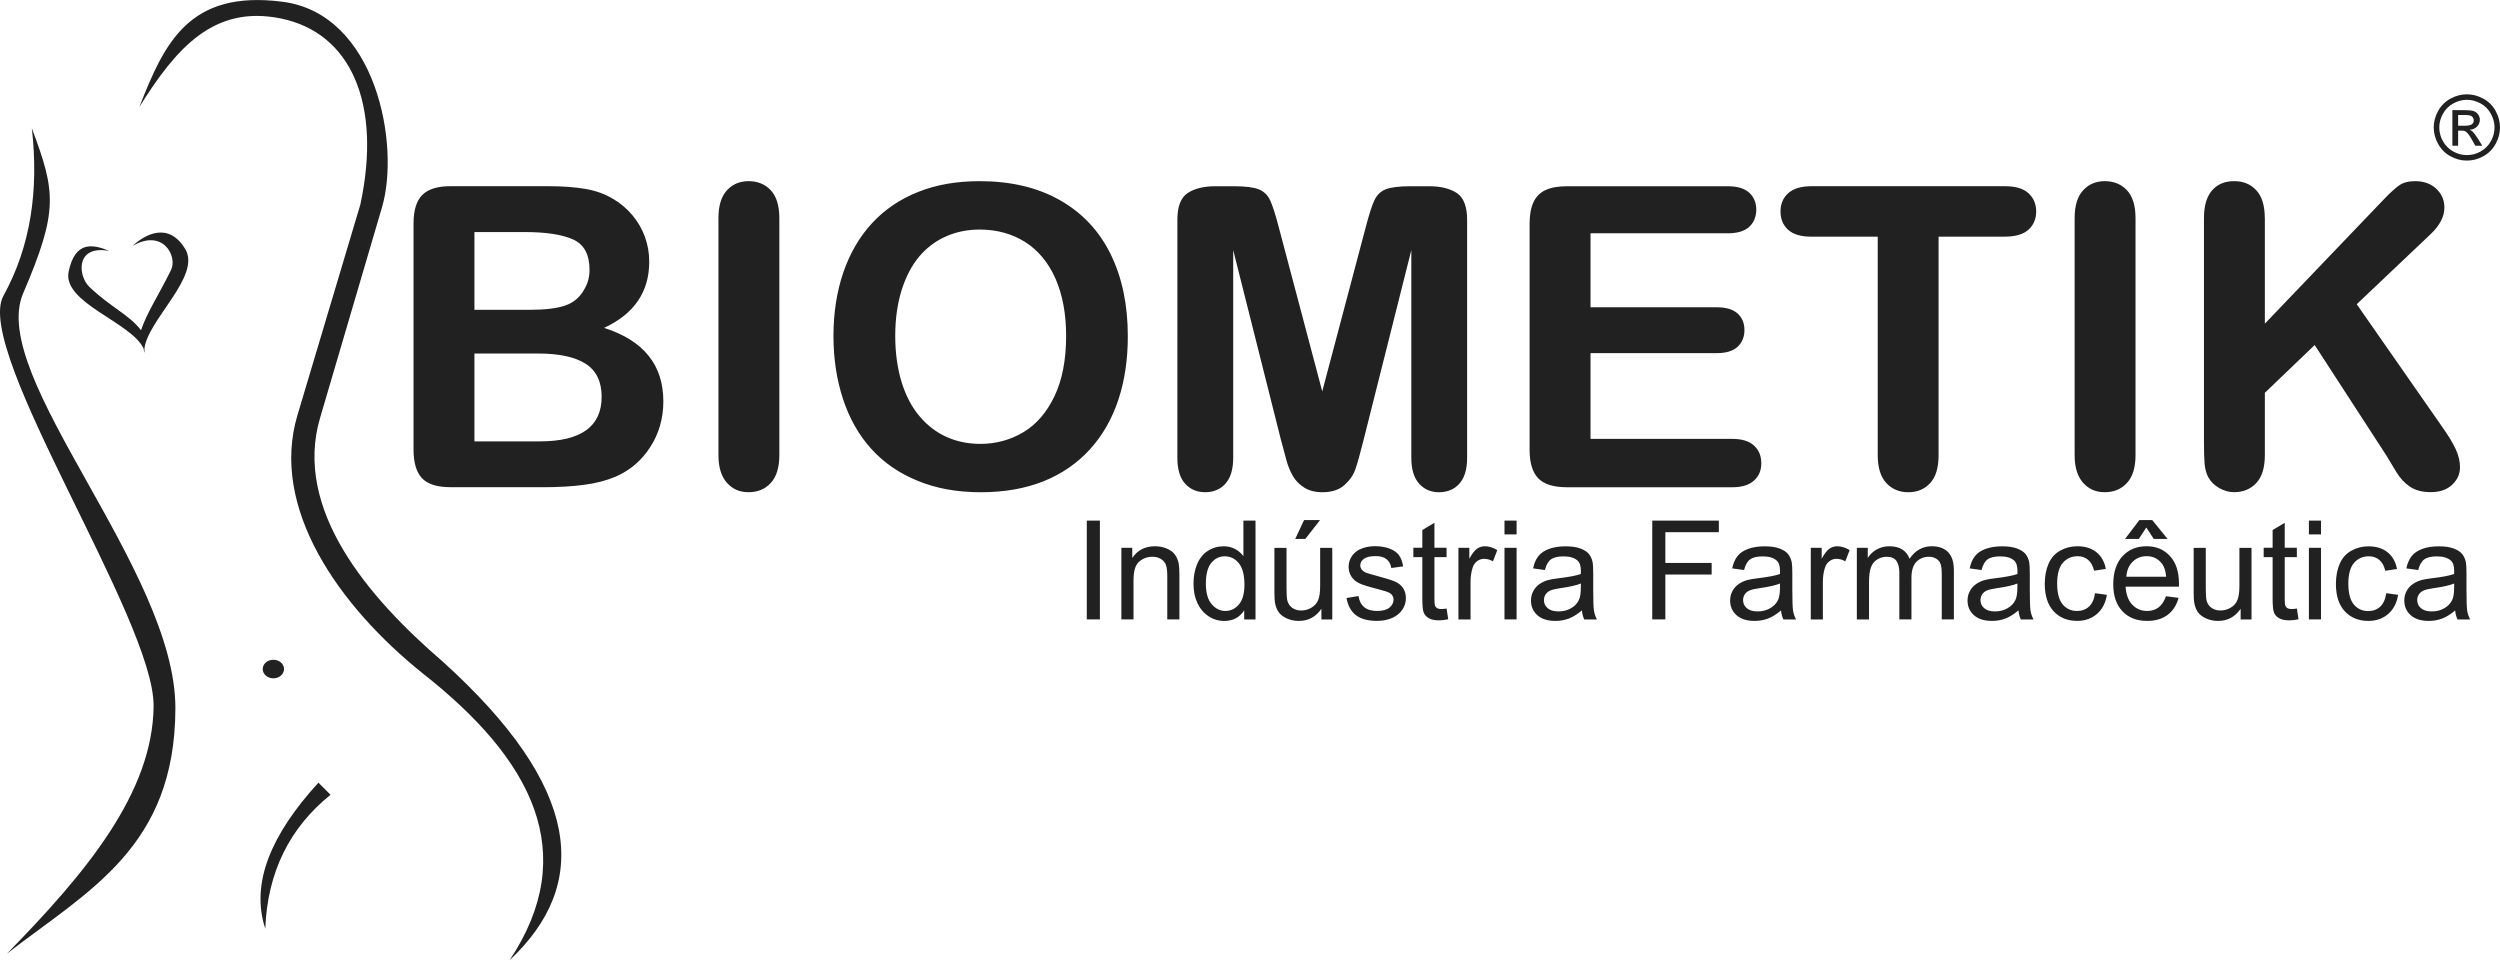 <?xml version="1.0" encoding="UTF-8"?>
<svg id="Camada_2" data-name="Camada 2" xmlns="http://www.w3.org/2000/svg" viewBox="0 0 715.96 275">
  <defs>
    <style>
      .cls-1, .cls-2 {
        fill: #212121;
      }

      .cls-2 {
        fill-rule: evenodd;
      }
    </style>
  </defs>
  <g id="Camada_1-2" data-name="Camada 1">
    <g>
      <path class="cls-1" d="M155.33,139.52h-26.31c-3.81,0-6.52-.84-8.14-2.55-1.62-1.71-2.45-4.44-2.45-8.15v-64.81c0-3.79.84-6.52,2.51-8.18,1.66-1.67,4.35-2.51,8.08-2.51h27.9c4.11,0,7.68.26,10.68.77,3.03.52,5.73,1.48,8.11,2.95,2.05,1.2,3.83,2.75,5.41,4.61,1.56,1.86,2.74,3.91,3.57,6.16.82,2.27,1.24,4.64,1.24,7.15,0,8.62-4.31,14.95-12.93,18.94,11.32,3.61,16.97,10.61,16.97,21.05,0,4.82-1.24,9.17-3.71,13.02-2.46,3.87-5.79,6.72-9.98,8.55-2.62,1.1-5.63,1.89-9.04,2.33-3.41.46-7.4.68-11.93.68ZM154.03,101.24h-18.16v25.16h18.73c11.81,0,17.7-4.26,17.7-12.76,0-4.35-1.52-7.51-4.59-9.47-3.05-1.95-7.61-2.93-13.69-2.93ZM135.87,66.45v22.27h15.99c4.35,0,7.7-.42,10.06-1.24,2.39-.82,4.19-2.39,5.45-4.69.98-1.65,1.46-3.49,1.46-5.52,0-4.35-1.54-7.24-4.65-8.67-3.09-1.43-7.82-2.15-14.15-2.15h-14.17ZM205.75,130.34V62.46c0-3.53.8-6.16,2.41-7.93s3.69-2.65,6.23-2.65,4.73.86,6.35,2.61c1.62,1.74,2.45,4.4,2.45,7.97v67.87c0,3.57-.82,6.22-2.45,7.98-1.62,1.77-3.74,2.65-6.35,2.65s-4.57-.88-6.19-2.67c-1.62-1.79-2.45-4.44-2.45-7.96ZM280.54,51.88c8.94,0,16.59,1.81,22.99,5.44,6.39,3.61,11.24,8.77,14.53,15.45,3.29,6.68,4.93,14.53,4.93,23.53,0,6.66-.9,12.72-2.7,18.16-1.81,5.46-4.49,10.18-8.1,14.17-3.61,3.99-8.02,7.04-13.27,9.17-5.25,2.1-11.24,3.17-18.02,3.17s-12.77-1.08-18.08-3.27c-5.33-2.17-9.76-5.23-13.33-9.19s-6.26-8.71-8.08-14.29c-1.82-5.56-2.72-11.57-2.72-18.04s.94-12.68,2.84-18.21c1.91-5.52,4.65-10.21,8.26-14.11,3.59-3.87,7.98-6.84,13.15-8.89,5.15-2.07,11.02-3.09,17.59-3.09h0ZM305.32,96.19c0-6.3-1.02-11.78-3.05-16.41-2.04-4.61-4.95-8.1-8.71-10.49-3.77-2.36-8.12-3.55-13.01-3.55-3.46,0-6.69.66-9.64,1.96-2.96,1.32-5.51,3.23-7.64,5.74-2.12,2.51-3.81,5.72-5.05,9.61-1.22,3.91-1.84,8.29-1.84,13.14s.62,9.33,1.84,13.3c1.24,3.95,2.98,7.24,5.23,9.85,2.24,2.61,4.83,4.56,7.73,5.84,2.93,1.3,6.11,1.94,9.6,1.94,4.47,0,8.56-1.12,12.31-3.35,3.73-2.23,6.69-5.68,8.92-10.35,2.21-4.65,3.31-10.41,3.31-17.23ZM366.98,126.52l-13.81-54.9v59.47c0,3.29-.74,5.76-2.2,7.4s-3.41,2.47-5.81,2.47-4.27-.82-5.76-2.45c-1.48-1.62-2.22-4.09-2.22-7.42V62.92c0-3.77.98-6.3,2.93-7.62,1.96-1.3,4.61-1.96,7.92-1.96h5.41c3.24,0,5.59.3,7.05.88,1.46.58,2.57,1.65,3.27,3.17.7,1.53,1.5,4.01,2.4,7.46l12.51,47.23,12.51-47.23c.91-3.45,1.7-5.94,2.41-7.46s1.78-2.59,3.24-3.17c1.46-.58,3.83-.88,7.08-.88h5.39c3.33,0,5.97.66,7.94,1.96,1.94,1.33,2.92,3.85,2.92,7.62v68.18c0,3.29-.74,5.76-2.2,7.4s-3.43,2.47-5.87,2.47c-2.31,0-4.21-.82-5.69-2.47s-2.22-4.11-2.22-7.4v-59.47l-13.81,54.9c-.9,3.55-1.62,6.18-2.21,7.84-.56,1.65-1.6,3.17-3.12,4.53-1.54,1.39-3.65,2.07-6.35,2.07-2.04,0-3.77-.44-5.17-1.32-1.41-.89-2.51-2.01-3.29-3.37-.78-1.39-1.41-2.89-1.84-4.56-.46-1.66-.92-3.41-1.39-5.19ZM494.78,66.81h-39.28v21.19h36.17c2.67,0,4.65.6,5.95,1.79,1.32,1.18,1.96,2.77,1.96,4.72s-.64,3.55-1.92,4.77c-1.3,1.22-3.29,1.85-5.99,1.85h-36.17v24.56h40.62c2.74,0,4.81.64,6.19,1.91,1.4,1.27,2.1,2.97,2.1,5.07s-.7,3.69-2.1,4.96c-1.39,1.27-3.45,1.91-6.19,1.91h-47.38c-3.79,0-6.51-.84-8.18-2.53-1.66-1.69-2.51-4.42-2.51-8.17v-64.81c0-2.51.38-4.55,1.12-6.14.74-1.59,1.9-2.75,3.48-3.47,1.58-.72,3.61-1.08,6.07-1.08h46.04c2.79,0,4.85.62,6.19,1.84,1.34,1.24,2.02,2.87,2.02,4.86s-.68,3.69-2.02,4.93c-1.34,1.22-3.41,1.85-6.19,1.85h0ZM574.2,67.78h-19.02v62.56c0,3.61-.8,6.28-2.43,8.02-1.6,1.75-3.69,2.61-6.23,2.61s-4.71-.88-6.33-2.65-2.44-4.42-2.44-7.98v-62.56h-19.02c-2.99,0-5.19-.67-6.64-1.97-1.44-1.32-2.18-3.07-2.18-5.24s.76-3.99,2.27-5.3c1.5-1.3,3.69-1.94,6.55-1.94h55.47c3.03,0,5.25.66,6.73,2.01,1.46,1.34,2.2,3.09,2.2,5.23s-.76,3.91-2.24,5.24c-1.48,1.3-3.71,1.96-6.69,1.96h0ZM594.14,130.34V62.46c0-3.53.8-6.16,2.41-7.93s3.69-2.65,6.23-2.65,4.73.86,6.35,2.61c1.62,1.74,2.45,4.4,2.45,7.97v67.87c0,3.57-.82,6.22-2.45,7.98-1.62,1.77-3.74,2.65-6.35,2.65s-4.57-.88-6.19-2.67c-1.62-1.79-2.45-4.44-2.45-7.96ZM648.62,62.48v30.21l34.23-35.76c1.64-1.72,3.05-2.99,4.19-3.81,1.16-.83,2.7-1.24,4.61-1.24,2.51,0,4.55.74,6.09,2.2,1.54,1.47,2.3,3.26,2.3,5.38,0,2.55-1.3,5.07-3.93,7.58l-21.18,20.08,24.41,35.03c1.72,2.43,3.03,4.55,3.89,6.38.86,1.81,1.28,3.59,1.28,5.32,0,1.91-.76,3.57-2.27,4.99-1.5,1.41-3.55,2.1-6.13,2.1-2.43,0-4.41-.52-5.93-1.56-1.53-1.03-2.81-2.41-3.87-4.14-1.06-1.72-2-3.29-2.82-4.69l-20.6-31.74-14.27,13.68v17.82c0,3.61-.82,6.28-2.46,8.03-1.64,1.74-3.77,2.61-6.33,2.61-1.5,0-2.92-.4-4.29-1.19-1.39-.78-2.43-1.82-3.17-3.17-.56-1.09-.88-2.37-1.01-3.81-.12-1.45-.18-3.55-.18-6.28V62.46c0-3.53.78-6.16,2.32-7.93s3.65-2.65,6.31-2.65,4.73.86,6.35,2.61c1.62,1.74,2.44,4.41,2.44,7.98h0Z"/>
      <path class="cls-1" d="M311.24,177.39v-28.3h3.75v28.3h-3.75ZM321.14,177.39v-20.51h3.12v2.91c1.5-2.23,3.67-3.35,6.51-3.35,1.24,0,2.37.22,3.4.67,1.04.44,1.81,1.03,2.32,1.74s.87,1.57,1.08,2.56c.12.65.19,1.77.19,3.38v12.59h-3.47v-12.46c0-1.42-.14-2.47-.4-3.17-.27-.7-.75-1.26-1.44-1.68-.68-.42-1.49-.62-2.41-.62-1.47,0-2.74.47-3.82,1.41s-1.6,2.72-1.6,5.34v11.19h-3.47ZM356.32,177.39v-2.6c-1.3,2.02-3.21,3.04-5.72,3.04-1.64,0-3.14-.45-4.49-1.35-1.37-.9-2.43-2.15-3.19-3.76-.75-1.61-1.12-3.46-1.12-5.56s.34-3.9,1.02-5.56c.68-1.66,1.7-2.94,3.06-3.82,1.36-.89,2.89-1.33,4.56-1.33,1.24,0,2.34.27,3.3.79s1.74,1.2,2.35,2.04v-10.18h3.47v28.3h-3.24,0ZM345.34,167.16c0,2.62.55,4.58,1.67,5.87,1.1,1.3,2.42,1.94,3.92,1.94s2.81-.62,3.87-1.86c1.06-1.24,1.59-3.13,1.59-5.67,0-2.79-.54-4.84-1.62-6.16s-2.42-1.96-4-1.96-2.84.62-3.88,1.89c-1.03,1.26-1.55,3.24-1.55,5.95ZM378.43,177.39v-3.05c-1.59,2.33-3.75,3.48-6.48,3.48-1.2,0-2.33-.23-3.37-.69s-1.82-1.05-2.33-1.74c-.51-.7-.86-1.56-1.07-2.57-.14-.69-.21-1.77-.21-3.24v-12.69h3.47v11.35c0,1.81.07,3.04.21,3.66.22.91.68,1.62,1.39,2.15.7.52,1.57.78,2.61.78s2.02-.26,2.92-.8c.91-.53,1.55-1.26,1.93-2.18s.57-2.26.57-4v-10.96h3.47v20.51h-3.12ZM370.93,154.35l2.53-5.42h4.58l-4.22,5.42h-2.89ZM385.62,171.26l3.44-.56c.19,1.38.73,2.43,1.61,3.17.88.73,2.12,1.1,3.7,1.1s2.78-.32,3.56-.97c.77-.65,1.16-1.41,1.16-2.29,0-.78-.35-1.41-1.04-1.85-.48-.31-1.67-.7-3.55-1.18-2.54-.64-4.3-1.19-5.28-1.66-.98-.48-1.72-1.12-2.23-1.95-.51-.82-.77-1.74-.77-2.74,0-.92.21-1.76.62-2.54.42-.78.99-1.42,1.7-1.94.54-.4,1.28-.73,2.21-1.01s1.93-.42,2.99-.42c1.61,0,3.02.23,4.22.7,1.22.46,2.11,1.09,2.69,1.89.57.8.97,1.85,1.19,3.19l-3.4.47c-.15-1.07-.6-1.9-1.34-2.51-.73-.6-1.78-.9-3.12-.9-1.58,0-2.72.27-3.4.79s-1.02,1.15-1.02,1.85c0,.45.14.86.42,1.22.29.37.72.68,1.33.93.35.13,1.36.43,3.06.89,2.45.66,4.16,1.19,5.13,1.61s1.74,1.03,2.29,1.82c.56.8.83,1.79.83,2.97s-.33,2.24-1.01,3.26c-.68,1.02-1.66,1.81-2.92,2.37-1.28.56-2.72.84-4.32.84-2.66,0-4.69-.56-6.09-1.66-1.4-1.1-2.28-2.74-2.67-4.91ZM414.28,174.28l.47,3.07c-.97.2-1.85.31-2.61.31-1.26,0-2.23-.2-2.93-.6-.69-.4-1.18-.92-1.46-1.57s-.42-2.03-.42-4.11v-11.82h-2.57v-2.69h2.57v-5.07l3.47-2.09v7.16h3.47v2.69h-3.47v12.01c0,.99.06,1.64.18,1.92.12.29.32.51.59.68.28.16.67.25,1.18.25.39,0,.89-.05,1.52-.14ZM417.67,177.39v-20.51h3.12v3.14c.8-1.46,1.54-2.42,2.21-2.88.68-.47,1.42-.7,2.23-.7,1.17,0,2.36.37,3.57,1.1l-1.24,3.21c-.84-.47-1.68-.71-2.53-.71-.76,0-1.43.23-2.03.69s-1.03,1.09-1.28,1.9c-.39,1.23-.58,2.58-.58,4.05v10.72h-3.47ZM430.86,153.04v-3.95h3.47v3.95h-3.47ZM430.86,177.39v-20.51h3.47v20.51h-3.47ZM453.01,174.82c-1.29,1.1-2.54,1.87-3.72,2.32-1.19.45-2.47.68-3.84.68-2.25,0-3.98-.55-5.19-1.65-1.21-1.09-1.81-2.49-1.81-4.2,0-1,.23-1.92.68-2.74.46-.83,1.06-1.49,1.8-1.99.74-.5,1.57-.89,2.5-1.14.69-.18,1.72-.35,3.09-.52,2.8-.33,4.87-.73,6.2-1.19.01-.47.02-.78.02-.9,0-1.41-.33-2.41-.99-2.98-.89-.79-2.21-1.17-3.96-1.17-1.64,0-2.85.29-3.62.86-.79.57-1.36,1.58-1.73,3.05l-3.39-.47c.31-1.45.81-2.64,1.53-3.53.71-.9,1.73-1.58,3.08-2.07,1.33-.48,2.9-.72,4.66-.72s3.18.2,4.28.62c1.09.41,1.9.93,2.42,1.55.51.62.87,1.42,1.08,2.37.11.59.17,1.66.17,3.2v4.61c0,3.22.07,5.26.22,6.12.14.86.43,1.69.85,2.47h-3.64c-.34-.73-.57-1.58-.67-2.57h0ZM452.73,167.11c-1.26.51-3.16.95-5.68,1.3-1.43.2-2.45.44-3.04.69-.59.26-1.04.64-1.36,1.12-.32.49-.49,1.04-.49,1.65,0,.92.35,1.69,1.06,2.3.7.61,1.73.93,3.08.93s2.53-.29,3.57-.88c1.04-.58,1.81-1.37,2.29-2.38.38-.79.56-1.94.56-3.46l.02-1.27h0ZM473.18,177.39v-28.3h19.07v3.32h-15.32v8.81h13.26v3.32h-13.26v12.85h-3.76,0ZM510.05,174.82c-1.29,1.1-2.54,1.87-3.72,2.32-1.19.45-2.47.68-3.84.68-2.25,0-3.98-.55-5.19-1.65-1.21-1.09-1.82-2.49-1.82-4.2,0-1,.23-1.92.68-2.74.46-.83,1.06-1.49,1.8-1.99.74-.5,1.57-.89,2.5-1.14.69-.18,1.72-.35,3.09-.52,2.8-.33,4.87-.73,6.2-1.19.02-.47.02-.78.02-.9,0-1.41-.33-2.41-.99-2.98-.89-.79-2.21-1.17-3.96-1.17-1.64,0-2.85.29-3.62.86-.78.57-1.35,1.58-1.73,3.05l-3.4-.47c.31-1.45.81-2.64,1.53-3.53.71-.9,1.73-1.58,3.08-2.07,1.33-.48,2.9-.72,4.66-.72s3.18.2,4.28.62c1.09.41,1.9.93,2.41,1.55.52.62.87,1.42,1.09,2.37.11.59.17,1.66.17,3.2v4.61c0,3.22.07,5.26.22,6.12.14.86.43,1.69.85,2.47h-3.63c-.35-.73-.57-1.58-.67-2.57h0ZM509.77,167.11c-1.27.51-3.16.95-5.69,1.3-1.43.2-2.45.44-3.04.69-.59.26-1.05.64-1.37,1.12-.32.49-.48,1.04-.48,1.65,0,.92.35,1.69,1.05,2.3.7.61,1.73.93,3.08.93s2.53-.29,3.57-.88c1.04-.58,1.81-1.37,2.3-2.38.37-.79.56-1.94.56-3.46l.02-1.27ZM518.58,177.39v-20.51h3.12v3.14c.8-1.46,1.53-2.42,2.21-2.88.68-.47,1.42-.7,2.23-.7,1.17,0,2.36.37,3.57,1.1l-1.24,3.21c-.84-.47-1.68-.71-2.53-.71-.76,0-1.43.23-2.03.69s-1.03,1.09-1.29,1.9c-.39,1.23-.58,2.58-.58,4.05v10.72h-3.47ZM531.77,177.39v-20.51h3.12v2.9c.64-1,1.49-1.81,2.56-2.42,1.07-.61,2.28-.92,3.64-.92,1.51,0,2.76.32,3.72.94.96.64,1.65,1.51,2.05,2.64,1.63-2.39,3.74-3.58,6.35-3.58,2.04,0,3.61.56,4.7,1.69,1.1,1.12,1.65,2.86,1.65,5.2v14.06h-3.47v-12.91c0-1.39-.12-2.39-.34-3-.22-.61-.63-1.1-1.23-1.47-.59-.37-1.29-.56-2.08-.56-1.45,0-2.65.48-3.6,1.43-.95.96-1.43,2.5-1.43,4.6v11.91h-3.47v-13.31c0-1.54-.29-2.7-.85-3.47-.56-.77-1.49-1.16-2.78-1.16-.97,0-1.87.26-2.7.77-.83.51-1.43,1.26-1.8,2.26-.37.99-.55,2.42-.55,4.28v10.64h-3.47ZM578.03,174.82c-1.29,1.1-2.53,1.87-3.72,2.32s-2.47.68-3.83.68c-2.25,0-3.98-.55-5.19-1.65-1.21-1.09-1.82-2.49-1.82-4.2,0-1,.23-1.92.69-2.74.46-.83,1.06-1.49,1.8-1.99s1.57-.89,2.5-1.14c.68-.18,1.71-.35,3.09-.52,2.81-.33,4.87-.73,6.2-1.19.02-.47.02-.78.02-.9,0-1.41-.33-2.41-.98-2.98-.89-.79-2.21-1.17-3.96-1.17-1.64,0-2.85.29-3.62.86-.78.57-1.35,1.58-1.73,3.05l-3.4-.47c.31-1.45.82-2.64,1.53-3.53.71-.9,1.74-1.58,3.08-2.07,1.34-.48,2.9-.72,4.66-.72s3.18.2,4.28.62c1.09.41,1.9.93,2.42,1.55.51.62.87,1.42,1.08,2.37.11.59.17,1.66.17,3.2v4.61c0,3.22.07,5.26.22,6.12.14.86.43,1.69.84,2.47h-3.63c-.35-.73-.57-1.58-.67-2.57h0ZM577.76,167.11c-1.27.51-3.16.95-5.69,1.3-1.43.2-2.44.44-3.04.69s-1.05.64-1.37,1.12c-.32.49-.48,1.04-.48,1.65,0,.92.35,1.69,1.05,2.3.7.61,1.73.93,3.08.93s2.53-.29,3.57-.88c1.04-.58,1.81-1.37,2.3-2.38.37-.79.56-1.94.56-3.46l.02-1.27ZM599.99,169.88l3.39.47c-.37,2.34-1.32,4.16-2.85,5.48-1.53,1.32-3.42,1.98-5.65,1.98-2.8,0-5.05-.92-6.74-2.74-1.7-1.83-2.55-4.46-2.55-7.87,0-2.21.37-4.14,1.1-5.8.73-1.65,1.84-2.9,3.34-3.72,1.49-.83,3.11-1.24,4.88-1.24,2.22,0,4.04.56,5.45,1.68,1.42,1.13,2.32,2.73,2.72,4.8l-3.36.52c-.32-1.37-.89-2.41-1.71-3.11-.82-.69-1.8-1.04-2.96-1.04-1.75,0-3.17.62-4.27,1.87-1.09,1.26-1.64,3.24-1.64,5.95s.53,4.75,1.58,5.99c1.06,1.24,2.44,1.87,4.12,1.87,1.37,0,2.51-.42,3.42-1.26.92-.83,1.49-2.11,1.73-3.85h0ZM620.32,170.75l3.59.47c-.56,2.09-1.61,3.71-3.14,4.87-1.53,1.15-3.47,1.73-5.85,1.73-2.98,0-5.35-.92-7.1-2.77-1.75-1.84-2.62-4.43-2.62-7.75s.88-6.11,2.65-8.01c1.77-1.91,4.07-2.85,6.89-2.85s4.96.93,6.69,2.79c1.73,1.86,2.59,4.49,2.59,7.86,0,.21,0,.52-.02.92h-15.26c.14,2.25.77,3.97,1.91,5.17s2.57,1.79,4.27,1.79c1.27,0,2.36-.33,3.25-1.01.9-.67,1.61-1.75,2.14-3.22ZM608.95,165.17h11.41c-.15-1.72-.59-3.02-1.31-3.88-1.1-1.34-2.53-2.01-4.29-2.01-1.59,0-2.93.54-4.01,1.6-1.08,1.06-1.68,2.49-1.8,4.29ZM614.67,151.07l-2.15,3.28h-3.95l4.12-5.42h3.67l4.4,5.42h-3.95l-2.15-3.28ZM641.68,177.39v-3.05c-1.59,2.33-3.75,3.48-6.48,3.48-1.2,0-2.33-.23-3.37-.69-1.04-.46-1.82-1.05-2.33-1.74-.51-.7-.86-1.56-1.06-2.57-.14-.69-.21-1.77-.21-3.24v-12.69h3.47v11.35c0,1.81.07,3.04.21,3.66.21.91.68,1.62,1.39,2.15.7.52,1.57.78,2.61.78s2.01-.26,2.92-.8c.91-.53,1.55-1.26,1.93-2.18.37-.92.57-2.26.57-4v-10.96h3.47v20.51h-3.12ZM657.79,174.28l.47,3.07c-.97.2-1.85.31-2.61.31-1.26,0-2.23-.2-2.93-.6s-1.18-.92-1.46-1.57-.42-2.03-.42-4.11v-11.82h-2.56v-2.69h2.56v-5.07l3.47-2.09v7.16h3.47v2.69h-3.47v12.01c0,.99.06,1.64.19,1.92.12.29.31.51.59.68.28.16.67.25,1.19.25.38,0,.89-.05,1.51-.14ZM661.23,153.04v-3.95h3.47v3.95h-3.47ZM661.23,177.39v-20.51h3.47v20.51h-3.47ZM683.38,169.88l3.4.47c-.37,2.34-1.32,4.16-2.85,5.49-1.54,1.32-3.42,1.98-5.66,1.98-2.79,0-5.04-.92-6.74-2.74-1.71-1.83-2.56-4.45-2.56-7.86,0-2.21.37-4.15,1.1-5.8.73-1.66,1.84-2.9,3.34-3.72,1.49-.83,3.12-1.24,4.88-1.24,2.22,0,4.04.56,5.45,1.69,1.42,1.12,2.32,2.72,2.72,4.79l-3.35.52c-.32-1.37-.89-2.41-1.71-3.11-.81-.69-1.8-1.04-2.96-1.04-1.75,0-3.17.62-4.27,1.88-1.09,1.26-1.64,3.23-1.64,5.95s.53,4.74,1.58,5.99c1.06,1.24,2.43,1.87,4.12,1.87,1.36,0,2.51-.42,3.41-1.26.92-.83,1.49-2.11,1.74-3.84ZM703.12,174.82c-1.29,1.1-2.54,1.87-3.72,2.32-1.19.45-2.47.68-3.84.68-2.25,0-3.98-.55-5.19-1.65-1.21-1.09-1.82-2.49-1.82-4.2,0-1,.23-1.92.68-2.74.46-.83,1.06-1.49,1.8-1.99.74-.5,1.57-.89,2.5-1.14.69-.18,1.72-.35,3.09-.52,2.8-.33,4.87-.73,6.2-1.19.01-.47.02-.78.02-.9,0-1.41-.33-2.41-.99-2.98-.89-.79-2.21-1.17-3.96-1.17-1.64,0-2.85.29-3.62.86-.78.57-1.35,1.58-1.73,3.05l-3.4-.47c.31-1.45.82-2.64,1.53-3.53s1.73-1.58,3.08-2.07c1.33-.48,2.9-.72,4.66-.72s3.18.2,4.28.62c1.09.41,1.9.93,2.41,1.55.52.62.87,1.42,1.09,2.37.11.59.17,1.66.17,3.2v4.61c0,3.22.07,5.26.21,6.12.14.86.43,1.69.85,2.47h-3.63c-.35-.73-.57-1.58-.67-2.57h0ZM702.84,167.11c-1.27.51-3.16.95-5.69,1.3-1.43.2-2.45.44-3.04.69-.59.26-1.05.64-1.37,1.12-.32.49-.49,1.04-.49,1.65,0,.92.35,1.69,1.06,2.3.7.61,1.73.93,3.08.93s2.53-.29,3.57-.88c1.04-.58,1.81-1.37,2.3-2.38.37-.79.56-1.94.56-3.46l.02-1.27Z"/>
      <path class="cls-1" d="M706.49,27.01c1.59,0,3.15.41,4.66,1.22s2.7,1.99,3.54,3.51,1.27,3.11,1.27,4.76-.42,3.21-1.26,4.72c-.83,1.51-1.99,2.68-3.5,3.52s-3.08,1.25-4.72,1.25-3.21-.42-4.72-1.25-2.68-2.01-3.52-3.52c-.83-1.51-1.26-3.08-1.26-4.72s.43-3.23,1.28-4.76c.85-1.52,2.04-2.69,3.55-3.51s3.07-1.22,4.66-1.22ZM706.49,28.58c-1.33,0-2.63.34-3.89,1.03s-2.25,1.66-2.96,2.93c-.71,1.27-1.07,2.59-1.07,3.97s.35,2.68,1.05,3.93,1.68,2.23,2.93,2.93c1.26.7,2.57,1.05,3.94,1.05s2.68-.35,3.93-1.05,2.23-1.68,2.93-2.93c.69-1.26,1.04-2.56,1.04-3.93s-.36-2.7-1.07-3.97c-.7-1.27-1.69-2.25-2.95-2.93-1.27-.68-2.56-1.03-3.88-1.03h0ZM702.32,41.74v-10.2h3.51c1.2,0,2.07.09,2.6.28.54.19.96.52,1.29.99.32.47.47.97.47,1.49,0,.74-.27,1.4-.8,1.94-.53.56-1.24.86-2.12.93.36.15.65.33.86.54.41.4.91,1.07,1.51,2.02l1.24,2h-1.99l-.91-1.61c-.71-1.27-1.29-2.06-1.73-2.37-.3-.23-.73-.35-1.31-.34h-.97v4.33h-1.65,0ZM703.97,36h2c.95,0,1.61-.15,1.95-.43.35-.28.53-.66.53-1.12,0-.3-.09-.57-.26-.81-.17-.24-.4-.42-.69-.53-.3-.11-.85-.18-1.66-.18h-1.87v3.07Z"/>
      <path class="cls-2" d="M9.12,36.74c6.82,18.21,7.7,23.48-2.5,47.29-10.2,23.8,43.74,79.16,43.61,118.88-.12,39.72-24.8,52.07-48.24,70.19,22.76-23.21,41.77-46.13,42-70.88.23-24.75-51.5-101.4-43.06-117.41,7.85-14.16,10.22-30.31,8.19-48.07Z"/>
      <path class="cls-2" d="M91.2,224.15l3.46,3.46c-11.7,9.44-18.07,22.14-18.69,38.34-4.27-12.97,1.66-26.99,15.23-41.81Z"/>
      <path class="cls-1" d="M81.34,191.6c0,.35-.08.69-.23,1.02-.16.32-.37.61-.66.86s-.61.44-.99.58-.76.2-1.17.2-.79-.07-1.17-.2-.7-.33-.99-.58-.51-.54-.66-.86c-.16-.33-.23-.67-.23-1.02s.08-.69.23-1.02c.15-.32.37-.61.66-.86s.61-.44.99-.57c.37-.14.76-.2,1.17-.2s.79.07,1.17.2c.37.13.7.32.99.57s.51.54.66.86c.16.33.23.67.23,1.02Z"/>
      <path class="cls-2" d="M31.36,71.88c-9.85-1.87-9.03,7.15-5.79,10.26,6.18,5.92,11.49,8.02,14.81,12.44,1.76-5.17,4.85-9.68,8.58-17.21,1.99-4.02-2.39-12.03-11.02-6.92,3.7-3.43,10.33-6.97,15.09.83,4.76,7.79-10.96,20.46-11.69,28.76.26,1.58-.02.9-.23-.25-3.53-7.54-23.28-13.05-21.45-21.99s7.05-7.87,11.69-5.91Z"/>
      <path class="cls-2" d="M39.87,30.7C50.62,13.43,61.4,1.46,80.33,5.27c20.21,4.06,29.04,24.46,22.88,53.27l-18.03,60.38c-7.92,26.52,11.83,54.6,35.78,73.85,31.57,24.77,45.41,51.55,24.97,82.23,23.31-21.86,20.71-49.54-19.21-85.59-21.3-18.32-42.77-43.52-35.06-69.72l17.74-60.33c5.25-17.86-1.62-55.4-28.49-58.86s-33.85,11.87-41.03,30.2h0Z"/>
    </g>
  </g>
</svg>